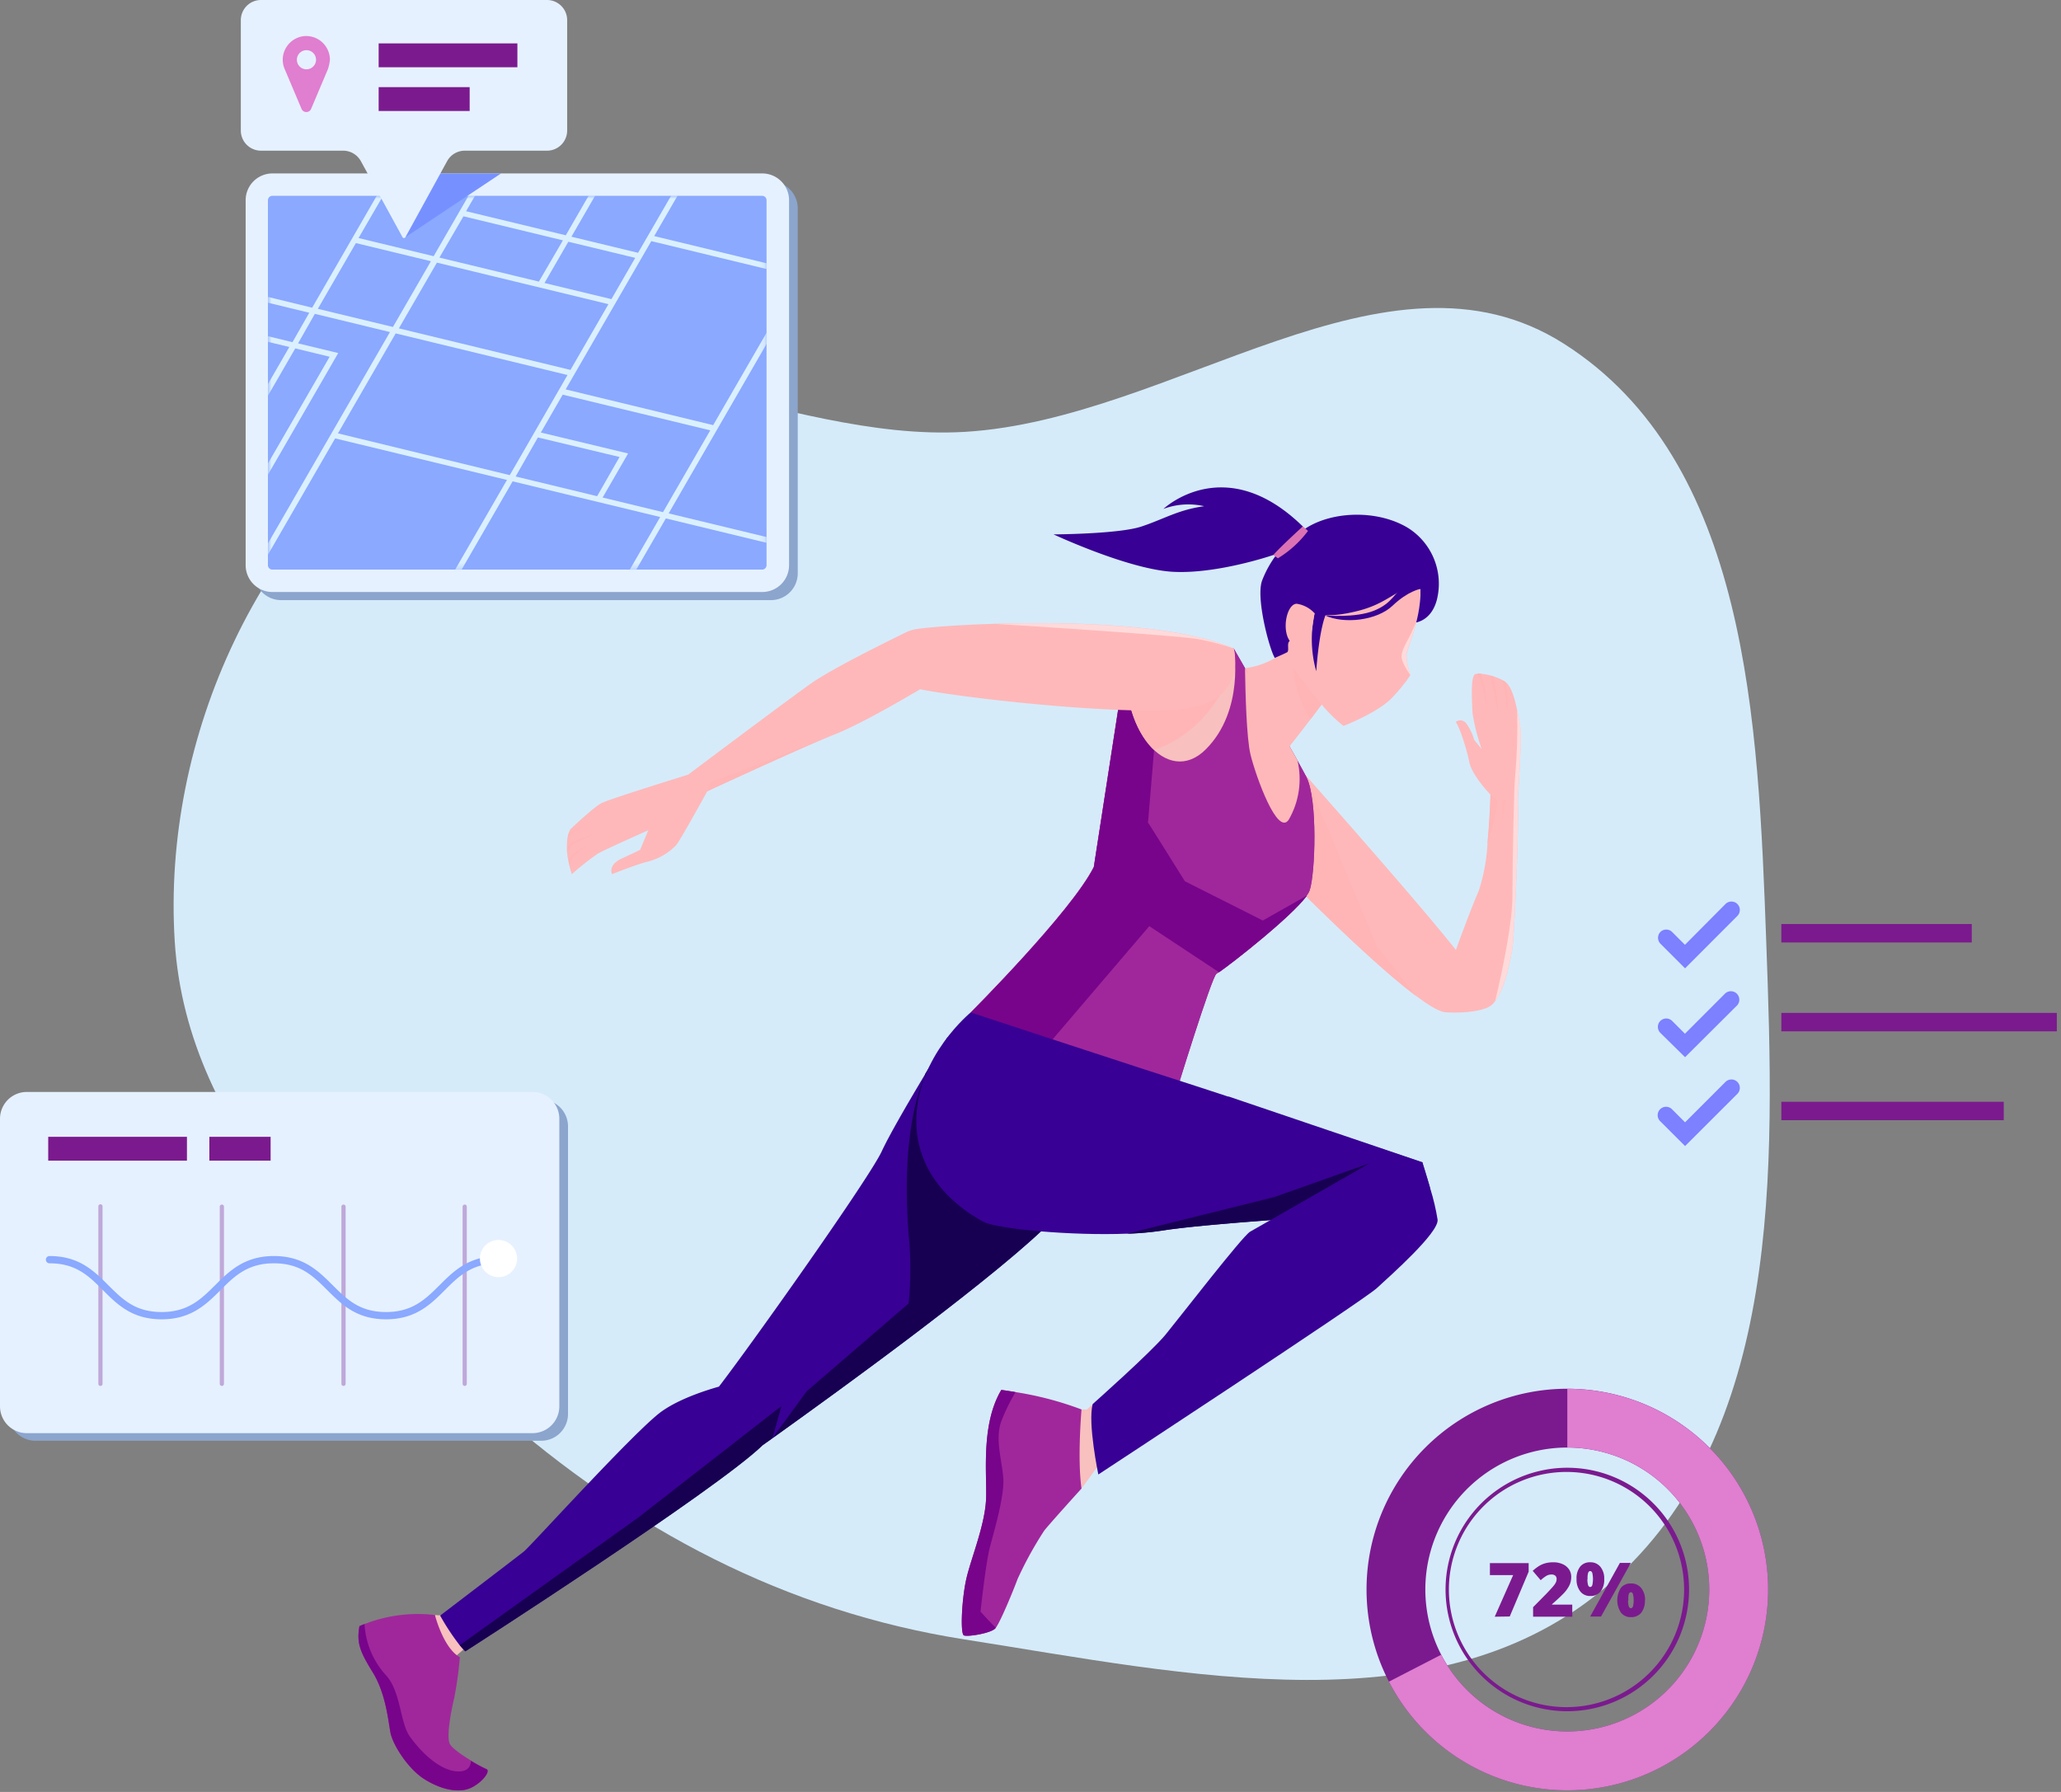 <svg xmlns="http://www.w3.org/2000/svg" fill="none" viewBox="0 0 368 320"><rect x="0" y="0" width="368" height="320" fill="#808080" stroke="none"/><path d="M315.365 168.065c1.503 40.918 2.901 87.871-28.012 114.809-30.148 26.271-75.552 16.099-115.099 9.898-31.974-5.013-59.608-19.673-83.83-41.088-26.322-23.27-55.035-48.603-57.227-83.619-2.28-36.42 15.338-74.947 46.062-94.755 27.668-17.839 62.108 5.756 94.995 3.812 37.402-2.211 75.366-35.834 106.966-15.753 32.998 20.97 34.713 67.696 36.145 106.696Z" fill="#D5EBFA" fill-rule="evenodd" clip-rule="evenodd"></path><path d="m84.04 293.451-3.19 2.76s-3.87-4.34-3.19-7.8l1 .06 2.71-.25 2.67 5.23Z" fill="#F8C0BE"></path><path d="M188.36 217.43c-4.8 5.09-15.29 13.39-25.8 21.36-9.44 7.13-19 14-24.6 18l-1.8 1.27c-8.15 7.93-53.09 36.83-53.09 36.83a13.494 13.494 0 0 1-1-1.1 42.044 42.044 0 0 1-3.48-5.28s13.77-10.5 14.97-11.46c1.2-.96 19.93-21.68 24.58-25 3.05-2.17 7.52-3.66 10.23-4.43 6.14-8 26.81-37.18 29.06-42 2.51-5.42 11.78-20.41 11.78-20.41l19.15 32.22Z" fill="#380094"></path><path d="m188.37 217.44-19.19-32.21s-1.76 2.84-3.95 6.5l-.16.71s-4.38 8.17-2.83 28c.414 4.1.414 8.231 0 12.33l-18.2 15.68-6.12 8.38 1.61-5.74-25.55 19.9-31.88 22.8c.313.385.646.752 1 1.1 0 0 44.94-28.86 53.05-36.78l1.8-1.28c11.89-8.53 41.24-29.76 50.42-39.39Z" fill="#170052"></path><path d="M83.66 319.441c-2.06.71-5 .11-7.94-1.76-2.94-1.87-5.61-6.19-6-8.26-.39-2.07-.83-7-3.16-10.77-2.33-3.77-2.9-5.29-2.38-8.26 0 0 .33-.15.91-.37a26.129 26.129 0 0 1 12.57-1.61s1.47 5.87 4.45 7.54a67.02 67.02 0 0 1-1 7.23c-.65 2.77-1.36 6.77-.84 8.13.3.79 2.16 2.08 3.85 3.1.877.551 1.79 1.045 2.73 1.48.94.39-1.13 2.84-3.19 3.55Z" fill="#A0279B"></path><path d="M83.66 319.44c-2.06.71-5 .111-7.94-1.759-2.94-1.87-5.61-6.19-6-8.26-.39-2.07-.83-7-3.16-10.77-2.33-3.77-2.9-5.29-2.38-8.26 0 0 .33-.15.91-.37a14.79 14.79 0 0 0 3.76 9.07c2.73 2.84 2.55 8.51 4.32 11 1.77 2.49 5.07 5.939 8.3 6.229 2.14.19 2.58-.999 2.62-1.869.877.55 1.79 1.045 2.73 1.48.97.35-1.1 2.799-3.16 3.509Z" fill="#78048B"></path><path d="M271.02 142.53c.25 5-.65 25-1 27-.31 1.58-1.14 6.75-3.05 9.24l-.05.07c-.362.497-.848.89-1.41 1.14-3 1.16-7.49.78-7.49.78-1.06-.12-2.86-1.18-5.08-2.85-10-7.44-28.59-26.82-28.59-26.82l7.74-13.81 1.31 1.47c4.65 5.27 20.52 23.24 26.56 30.89 1.08-3 2.91-7.89 4.09-10.59a32.823 32.823 0 0 0 1.54-8.25c.45-4.48.56-8.87.56-8.87s-3.32-3.42-3.8-5.84-1.75-6.29-2.42-7.16a1.307 1.307 0 0 1 1.83.19 9.417 9.417 0 0 1 1.46 3l1.34 1.64a35.091 35.091 0 0 1-1.63-6.38c-.1-1.93-.39-6.68.48-7 .145-.044.297-.064.45-.06.206-.024.414-.024.62 0a9.883 9.883 0 0 1 1.67.31l.6.18a9.336 9.336 0 0 1 1.52.64l.46.27.08.06c1 .73 1.63 2.88 2.05 4.88.26 1.19.44 2.33.58 3.08.35 2.05-.42 12.79-.42 12.79Z" fill="#FFB8B9"></path><path d="M252.889 177.891c-10-7.44-28.59-26.82-28.59-26.82l7.74-13.81 1.31 1.47-.05.11 12.55 30.16 7.04 8.89Zm12.672-27.13c.45-4.48.56-8.87.56-8.87.348.321.738.593 1.16.81.35.19-.72 5.47-1.72 8.06Zm2.679-7.91.53.05-.53 4.2v-4.25Zm.869-19.261c-.11-.66-.23-1.3-.34-1.8l-.08-.06-.46-.27c.21 1 .6 3 .64 3.29.04.29.24 2.42.24 2.42.131-1.189.131-2.39 0-3.58Zm-2-.24c-.15-.73-.31-1.8-.42-2.53l-.6-.18c.22 1.06.64 3 .78 3.43.14.43.7 4.11.76 4.55-.01-.47-.28-4.15-.5-5.27h-.02Zm-2.08-1c-.13-.35-.42-1.38-.61-2.05a2.678 2.678 0 0 0-.62 0c.414.951.749 1.934 1 2.94.1.53.78 3.92.78 3.92s-.34-4.27-.53-4.78l-.02-.03Z" fill="#FFB5B6" style="mix-blend-mode:multiply"></path><path d="M233.849 158.99c-1 3-14.74 13.75-16.64 14.9-.86.52-7.32 21.57-7.32 21.57s-32.59-12.64-36.59-14.64c0 0 18-18 22-26l5.9-38.17 19.1-.83 2 3.49c2.53 4.41 6.86 12 9.35 16.48.73 1.31 1.3 2.37 1.63 3 2.02 4.03 1.57 17.2.57 20.2Z" fill="#A0279B"></path><path d="M233.849 158.99c-1 3-14.74 13.75-16.64 14.9-.86.52-7.32 21.57-7.32 21.57s-32.59-12.64-36.59-14.64c0 0 18-18 22-26l5.9-38.17 19.1-.83 2 3.49c2.53 4.41 6.86 12 9.35 16.48.73 1.31 1.3 2.37 1.63 3 2.02 4.03 1.57 17.2.57 20.2Z" fill="#A0279B"></path><path d="M211.56 157.37s-6.58-10.58-6.58-10.46c0 .12 1.67-20 1.67-20l-6.63-2.41-4.69 30.35c-4 8-22 26-22 26 1.54.77 7.3 3.11 13.81 5.7l18.07-21.16 12.46 8.24c2.68-1.85 12.9-9.92 15.61-13.57l.08-.13-7.88 4.45-13.92-7.01Z" fill="#78048B"></path><path d="M231.669 135.791c.847 3.599.29 7.387-1.56 10.59-2 3-5.81-7.56-6.81-11.56-.74-2.94-.93-11.3-1-15.51 2.55 4.41 6.88 11.95 9.37 16.48Z" fill="#FFB8B9"></path><path d="M236.979 124.471s-1.37 1.83-3 4c-1.82 2.4-4 5.21-5 6.36l-6.62-15.52a13.905 13.905 0 0 0 7.43-3.34c.24-.19.47-.4.71-.61.42-.38.83-.8 1.25-1.26l5.23 10.37Z" fill="#FFB8B9"></path><path d="M236.979 124.471s-1.37 1.83-3 4c-2.84-4.51-3-8.4-3.37-11.13.24-.19-.36-1.77-.12-2l6.49 9.13Z" fill="#FFB5B6" style="mix-blend-mode:multiply"></path><path d="M253.649 105.161v1.17a24.567 24.567 0 0 1-.7 4.59l-.06.24c-.7 2.76-1.63 5-1.75 5.67.036 1.267.266 2.521.68 3.72a9.057 9.057 0 0 1-.54.82c-.16.22-.37.5-.64.83-.46.6-1.1 1.37-2 2.32-2.48 2.7-8.76 5.12-8.76 5.12a27.397 27.397 0 0 1-3.67-3.57c-2.13-2.42-5-6.39-5-6.39a34.059 34.059 0 0 1-2.5-5.58c.37-.49 1.16-1.32 1.16-1.32a48.368 48.368 0 0 1 4.77-3.29s2.07 1.09 8-.45 7-4.65 11.01-3.88Z" fill="#FFB8B9"></path><path d="m252.939 110.891-.06.24c-.7 2.76-1.63 5-1.75 5.67.036 1.267.266 2.521.68 3.72 0 0-1.61-2.12-1.56-3.39.05-1.27 1.37-3.13 2-4.67.23-.45.46-1.01.69-1.57Z" fill="#FFDADB"></path><path d="M235.02 108.45a20.999 20.999 0 0 0 0 11.42s.52-8.32 2.07-10.9l-2.07-.52Z" fill="#380094"></path><path d="M253.651 105.161s-2.21.34-5 3-8.66 3.33-12.09 1.73c0 0 5.46.53 8.85-.87 3.39-1.4 3.39-3.2 5.57-4.36 2.18-1.16 2.67.5 2.67.5Z" fill="#380094"></path><path d="M256.56 107.1c-.93 3.59-3.48 4-3.69 4.06a24.42 24.42 0 0 0 .76-4.83v-1.17c-4-.77-5 2.33-10.95 3.88-5.95 1.55-8 .45-8 .45a24.105 24.105 0 0 0-2.56 1.65c-1.16.84-2.21 1.64-2.21 1.64s.53 1.6.36 1.71c-.57.36 0 1.75-.46 2s-2.19 1-2.19 1c-1-1.64-3.46-10.94-2.23-13.91a18.758 18.758 0 0 1 7.94-9.35c4.83-3 12.71-3.16 18 0a11.77 11.77 0 0 1 5.23 12.87Z" fill="#380094"></path><path d="M234.699 109.49a5.386 5.386 0 0 0-3.16-1.67c-1.61 0-2.58 3.86-1.55 6.12a7 7 0 0 0 3.55 3.22l1.16-7.67Z" fill="#FFB8B9"></path><path d="M227.359 99.11s-10 3.44-17.95 3c-7.95-.44-21.29-6.68-21.29-6.68s11.61-.05 15.68-1.4c4.07-1.35 6.58-3 11.22-3.63a12.69 12.69 0 0 0-7.28.48s11-10.46 24.9 3.15c0-.04-2.92 4.65-5.28 5.08Z" fill="#380094"></path><path d="m227.359 99.11.82.59a19.219 19.219 0 0 0 5.37-4.89l-.91-.82s-4.08 3.72-5.28 5.12Z" fill="#DB72B3"></path><path d="M215.299 133.82c-6.86 6.86-15.64-3.57-14.1-17.17l19.1-.83s2 11-5 18Z" fill="#F8C0BE"></path><path d="M206.04 133.891c7.88-2.44 11.75-9.72 11.75-9.72l-3.39-4.3s-6.78-.68-9.39.41a12.453 12.453 0 0 0-3.78 2.78c.6 4.73 2.44 8.61 4.81 10.83Z" fill="#FFB5B6" style="mix-blend-mode:multiply"></path><path d="M212.18 126.471c-9.34 1.53-38.6-1.56-47.89-3.38-3.66 2.16-11 6.4-15.34 8.09l-.81.33c-5.11 2.08-16.66 7.4-21.86 9.8-1.27 2.3-4.83 8.75-5.55 9.62a10.651 10.651 0 0 1-5.17 2.96c-2.23.58-6.29 2.22-6.29 2.22s-.78-1.64 1.74-2.8 3.29-1.55 3.29-1.55l1.45-3.49s-7.65 3.39-9 4.17a47.24 47.24 0 0 0-4.65 3.67s-.23-.66-.46-1.63c-.07-.29-.14-.61-.2-.95a14.646 14.646 0 0 1-.21-1.56v-.61a8.938 8.938 0 0 1 .12-1.87c.042-.218.098-.431.17-.64.08-.268.187-.526.32-.77 0 0 4.07-3.87 5.52-4.64 1.25-.67 12.48-4.16 15.5-5.1 4.14-3.1 18.22-13.66 21.95-16.29 3.89-2.75 14.36-7.84 16.68-9l.31-.15.15-.07a6.963 6.963 0 0 1 1.81-.51c2.2-.32 7.41-.73 13.93-.93 13.5-.42 32.65.1 42.48 4.37h.11s2.54 8.97-8.1 10.71Z" fill="#FFB8B9"></path><path d="M148.189 131.48h-.05c-5.11 2.08-16.66 7.4-21.86 9.8l.62-1.58 21.29-8.22Zm-46.629 17.341a4.572 4.572 0 0 0-.17.64l1.54-1.24 2.28-1.5-3.65 2.1Zm.4 1.57-.69.94v.61l.86-1 4.93-2.47-5.1 1.92Zm.29 2.13-.74 1c.06.34.13.66.2.95l.74-1.54 3.1-2.52-3.3 2.11Z" fill="#FFB5B6" style="mix-blend-mode:multiply"></path><path d="M220.201 115.78a43.553 43.553 0 0 0-6.15-1.62c-3.39-.65-29.24-2.31-36.33-2.75 13.5-.42 32.65.1 42.48 4.37Z" fill="#FFDADB"></path><path d="m266.689 178.511.21.2a.557.557 0 0 1 0 .1l-.21-.3Z" fill="url(#a)"></path><path d="M271.021 142.53c.25 5-.65 25-1 27-.31 1.58-1.14 6.75-3.05 9.24.29-1.2 3.08-12.82 3.08-18.78 0-6.29.29-20.52.49-21.39.34-3.943.456-7.903.35-11.86.26 1.19.44 2.33.58 3.08.32 1.97-.45 12.71-.45 12.71Z" fill="#FFDADB"></path><path d="M255.401 212.301c-.61-.92-1.34-2-1.93-3-.59-1-3.55-1.59-3.55-1.59l-30.53-11.82c11.85 3.95 34.6 11.69 34.6 11.69.03.12.73 2.31 1.41 4.72Z" fill="url(#b)" style="mix-blend-mode:screen"></path><path d="M193.109 251.7h.97l1.06-.97 1.89 9.73-3.92 5.37-1.74-8.42 1.74-5.71Z" fill="#F8C0BE"></path><path d="m253.99 207.561-.51 1.77-2 6.92s-10.4.59-21.36 1.38l-3.3.25c-7.84.58-15.46 1.25-19.27 1.86-2.06.308-4.137.495-6.22.56-10.08.41-23.36-.85-25.72-2.11-2.9-1.55-12.19-7.16-12-18.39.19-11.23 9.71-19 9.71-19s33.84 11.14 40 13.07c1.14.36 3.25 1.05 5.93 1.94h.12c11.87 4.01 34.62 11.75 34.62 11.75Z" fill="#380094"></path><path d="m244.489 207.761-14.39 9.89c-8.93.64-18.23 1.41-22.57 2.11a53.329 53.329 0 0 1-6.22.56h-.1l26.35-6.56 16.93-6Z" fill="#170052"></path><path d="M256.691 217.821c.2 2.33-8.32 9.88-10.84 12.2-2.52 2.32-49.74 33.29-49.74 33.29s-1.93-9.29-1-12.58c0 0 10.46-9.29 13-12.39 2.54-3.1 13.74-17.61 15.1-18.39l3.6-2.05 17.69-10.14 7.77-.16h1.71c0 .12.74 2.33 1.42 4.72.559 1.8.99 3.638 1.29 5.5Z" fill="#380094"></path><path d="M193.11 265.82s-5.8 6.39-6.68 7.55a65.314 65.314 0 0 0-4.74 8.62c-.65 1.77-3 7.52-3.88 8.69l-.09.11c-.77.87-4.93 1.55-5.61 1.26-.68-.29-.39-6.68.49-10.35s3.38-9.68 3.48-14.33c.1-4.65-.87-13.16 2.71-19.16 0 0 1 .13 2.54.39a58.922 58.922 0 0 1 11.78 3.1s-.77 8.8 0 14.12Z" fill="#A0279B"></path><path d="M176.76 276.25c-.78 3-1.68 11.55-1.68 11.55s1.78 2 2.73 2.88l-.09.11c-.77.87-4.93 1.55-5.61 1.26-.68-.29-.39-6.68.49-10.35s3.38-9.68 3.48-14.33c.1-4.65-.87-13.16 2.71-19.16 0 0 1 .13 2.54.39a34.346 34.346 0 0 0-2.57 5.29c-1.1 3.1.13 6.84.38 10s-1.58 9.33-2.38 12.36Z" fill="#78048B"></path><path d="M352.066 165.013h-34v3.29h34v-3.29Zm15.19 15.87h-49.19v3.29h49.19v-3.29Zm-9.48 15.87h-39.71v3.29h39.71v-3.29Z" fill="#7B1A8E"></path><path d="m300.876 172.923-4.4-4.4a1.512 1.512 0 0 1-.02-2.08 1.485 1.485 0 0 1 1.635-.328c.181.076.347.187.485.328l2.28 2.28 7.23-7.28a1.501 1.501 0 0 1 2.568 1.056c.001.399-.157.781-.438 1.064l-9.34 9.36Zm0 15.869-4.42-4.35a1.511 1.511 0 0 1 0-2.12 1.498 1.498 0 0 1 1.634-.327c.182.076.347.187.486.327l2.28 2.28 7.21-7.22a1.508 1.508 0 0 1 2.056.074 1.512 1.512 0 0 1 .074 2.056l-9.32 9.28Zm.001 15.87-4.4-4.4a1.501 1.501 0 1 1 2.12-2.12l2.28 2.28 7.21-7.21a1.502 1.502 0 0 1 2.13 2.12l-9.34 9.33Z" fill="#7D80FF"></path><path d="M96.63 196.359H6.34a4.79 4.79 0 0 0-4.79 4.79v51.35a4.79 4.79 0 0 0 4.79 4.79h90.29a4.79 4.79 0 0 0 4.791-4.79v-51.35a4.79 4.79 0 0 0-4.79-4.79Z" fill="#8BA5CD"></path><path d="M95.08 195H4.79A4.79 4.79 0 0 0 0 199.79v51.35a4.79 4.79 0 0 0 4.79 4.79h90.29a4.79 4.79 0 0 0 4.79-4.79v-51.35a4.79 4.79 0 0 0-4.79-4.79Z" fill="#E6F1FF"></path><path d="M33.38 203.01H8.61v4.26h24.77v-4.26Zm14.94 0H37.38v4.26h10.94v-4.26Z" fill="#7B1A8E"></path><path d="M17.94 247.5a.38.38 0 0 1-.38-.38v-31.69a.367.367 0 0 1 .236-.345.358.358 0 0 1 .145-.025.35.35 0 0 1 .264.105.366.366 0 0 1 .106.265v31.69a.367.367 0 0 1-.105.268.374.374 0 0 1-.265.112Zm21.68 0a.381.381 0 0 1-.38-.38v-31.69a.379.379 0 0 1 .621-.228.378.378 0 0 1 .13.228v31.69a.38.38 0 0 1-.37.38Zm21.71 0a.382.382 0 0 1-.37-.38v-31.69a.379.379 0 0 1 .622-.228.378.378 0 0 1 .129.228v31.69a.381.381 0 0 1-.38.38Zm21.64 0a.382.382 0 0 1-.37-.38v-31.69a.379.379 0 0 1 .62-.228.379.379 0 0 1 .13.228v31.69a.381.381 0 0 1-.38.38Z" fill="#762096" opacity=".35"></path><path d="M68.94 235.6c-5.28 0-7.92-2.64-10.48-5.19-2.56-2.55-4.82-4.81-9.56-4.81s-7.07 2.33-9.55 4.81c-2.48 2.48-5.2 5.19-10.48 5.19s-7.92-2.64-10.47-5.19c-2.55-2.55-4.82-4.81-9.56-4.81a.65.65 0 0 1 0-1.3c5.28 0 7.92 2.64 10.48 5.19 2.56 2.55 4.81 4.81 9.55 4.81 4.74 0 7.08-2.34 9.56-4.81 2.48-2.47 5.2-5.19 10.47-5.19 5.27 0 7.92 2.64 10.48 5.19 2.56 2.55 4.82 4.81 9.56 4.81s7.08-2.34 9.56-4.81c2.48-2.47 5.19-5.19 10.47-5.19a.65.65 0 1 1 0 1.3c-4.74 0-7.08 2.33-9.56 4.81-2.48 2.48-5.19 5.19-10.47 5.19Z" fill="#8AA9FF"></path><path d="M92.33 224.75a3.32 3.32 0 1 1-6.64 0 3.32 3.32 0 0 1 6.64 0Z" fill="#fff"></path><path d="M137.65 32.42H50.2a4.79 4.79 0 0 0-4.79 4.79v65.17a4.79 4.79 0 0 0 4.79 4.79h87.45a4.79 4.79 0 0 0 4.79-4.79V37.21a4.79 4.79 0 0 0-4.79-4.79Z" fill="#8BA5CD"></path><path d="M136.101 30.97h-87.45a4.79 4.79 0 0 0-4.79 4.79v65.17a4.79 4.79 0 0 0 4.79 4.79h87.45a4.79 4.79 0 0 0 4.79-4.79V35.76a4.79 4.79 0 0 0-4.79-4.79Z" fill="#E6F1FF"></path><path d="M136.871 35.76v65.16a.798.798 0 0 1-.8.8h-87.44a.791.791 0 0 1-.79-.79V35.76a.79.79 0 0 1 .79-.79h87.47a.79.79 0 0 1 .77.79Z" fill="#8AA9FF"></path><mask id="c" width="90" height="68" x="47" y="34" maskUnits="userSpaceOnUse" style="mask-type:luminance"><path d="M136.869 35.77v65.159a.8.8 0 0 1-.8.8h-87.44a.79.79 0 0 1-.79-.79v-65.17a.79.79 0 0 1 .79-.79h87.47a.79.79 0 0 1 .77.79Z" fill="#fff"></path></mask><g mask="url(#c)"><path d="m159.221 101.309-39.83-9.63 35.37-61.23-.86-.5-10.74 18.59-26.35-6.38 6.77-11.71-.86-.5-8.79 15.2-11.9-2.88 7.74-13.4-.87-.5-7.88 13.65-17.8-4.3 4.2-7.27-.87-.5-9.12 15.8-13.41-3.24 7-12.06-.86-.5-14.42 25-23.52-5.73-.23 1 23.23 5.63-3 5.26-25.62-6.26-.23 1 25.29 6.12-32.44 56.23.87.5 32.63-56.48 6.14 1.49-14.15 24.48.87.5 14.81-25.64-7.17-1.73 3-5.27 13.41 3.25-34 58.9.87.5 23.34-40.41 30.68 7.42-18.77 32.49.87.5 18.91-32.74 26.35 6.37-14.95 25.87.87.5 15.09-26.12 40.11 9.71.22-.98Zm-16.58-51.87-15.3 26.48-26.34-6.38 15.29-26.48 26.35 6.38Zm-34 4.88-6.78 11.74-30.64-7.42 6.79-11.74 30.63 7.42Zm4.78-8.27-4.25 7.37-11.95-2.88 4.26-7.37 11.94 2.88Zm-30.67-7.42 17.76 4.29-4.29 7.37L78.46 46l4.29-7.37Zm-26 16.52 6.79-11.74 13.4 3.24-6.78 11.74-13.41-3.24Zm3.59 22.24 10.31-17.85 30.68 7.43-10.31 17.88-30.68-7.46Zm35.7.73 14.58 3.49-4 7-14.55-3.52 3.97-6.97Zm11.56 10.73 4.55-7.87-15.58-3.74 3.9-6.76 26.35 6.37-8.44 14.61-10.78-2.61Z" fill="#DBF0FF" style="mix-blend-mode:overlay"></path></g><path d="M74.45 30.97 72.4 42.34l17.07-11.37H74.45Z" fill="#7691FF" style="mix-blend-mode:multiply"></path><path d="M72.13 0H46.59A3.6 3.6 0 0 0 43 3.6v19.71a3.6 3.6 0 0 0 3.59 3.6h14.68a3.61 3.61 0 0 1 3.16 1.86l7.43 13.57a.3.3 0 0 0 .54 0l7.44-13.57a3.59 3.59 0 0 1 3.15-1.86h14.68a3.602 3.602 0 0 0 3.6-3.6V3.6a3.6 3.6 0 0 0-3.6-3.6H72.13Z" fill="#E6F1FF"></path><path d="M92.381 7.75h-24.77v4.26h24.77V7.75Zm-8.52 7.81h-16.25v4.26h16.25v-4.26Z" fill="#7B1A8E"></path><path d="M54.28 6.45a4.26 4.26 0 0 0-3.67 3.2 4.19 4.19 0 0 0 .24 2.73l3 7.09a.93.93 0 0 0 1.69 0l3-7.09c.19-.554.315-1.128.37-1.71a4.25 4.25 0 0 0-4.63-4.22Zm.44 5.93a1.71 1.71 0 1 1 1.71-1.71 1.72 1.72 0 0 1-1.71 1.71Z" fill="#E07ED0"></path><path d="M279.85 248a35.851 35.851 0 0 0-25.35 61.2 35.855 35.855 0 0 0 39.069 7.771A35.851 35.851 0 0 0 279.85 248Zm0 61.2a25.355 25.355 0 0 1-23.42-15.649 25.35 25.35 0 1 1 23.42 15.649Z" fill="#7B1A8E"></path><path d="M279.849 305.589a21.747 21.747 0 0 1-12.078-3.663 21.744 21.744 0 0 1-3.294-33.449 21.735 21.735 0 0 1 23.692-4.713 21.749 21.749 0 0 1 9.757 8.007 21.747 21.747 0 0 1 3.663 12.078 21.758 21.758 0 0 1-21.74 21.74Zm0-42.73a21 21 0 1 0 .002 41.999 21 21 0 0 0-.002-41.999Z" fill="#7B1A8E"></path><path d="M279.85 248v10.5a25.348 25.348 0 0 1 21.649 38.53 25.349 25.349 0 0 1-44.169-1.53l-9.33 4.81a35.847 35.847 0 0 0 48.862 15.108 35.85 35.85 0 0 0-17.012-67.408V248Z" fill="#E07ED0"></path><path d="m266.889 288.71 3.29-7.43h-4.15v-2.14h6.92v1.53l-3.38 8-2.68.04Zm13.851 0h-7v-1.7l2.34-2.37c.67-.7 1.1-1.18 1.31-1.43.17-.201.315-.423.43-.66.079-.183.12-.381.12-.58a.77.77 0 0 0-.055-.322.776.776 0 0 0-.185-.268.998.998 0 0 0-.68-.21 1.88 1.88 0 0 0-.92.25 6.381 6.381 0 0 0-1 .77l-1.43-1.67c.384-.355.803-.67 1.25-.94a4.44 4.44 0 0 1 1.1-.44 5.412 5.412 0 0 1 1.33-.15 4 4 0 0 1 1.66.33c.46.196.856.518 1.14.93.268.402.407.876.4 1.36a3.801 3.801 0 0 1-.14 1 3.634 3.634 0 0 1-.44.94 5.757 5.757 0 0 1-.78 1c-.33.34-1 1-2.08 1.94v.06h3.62l.01 2.16Zm5.7-6.73c.049.8-.18 1.591-.65 2.24a2.276 2.276 0 0 1-1.85.79 2.178 2.178 0 0 1-1.78-.82 3.411 3.411 0 0 1-.66-2.21 3.355 3.355 0 0 1 .64-2.21 2.208 2.208 0 0 1 1.8-.78 2.243 2.243 0 0 1 1.82.81 3.27 3.27 0 0 1 .68 2.18Zm-3 0c-.017.368.024.735.12 1.09.09.22.21.33.38.33s.29-.11.37-.32c.16-.721.16-1.469 0-2.19-.08-.22-.21-.33-.37-.33s-.3.11-.38.34a3.575 3.575 0 0 0-.09 1.11l-.03-.03Zm7.75-2.88-5.32 9.58h-1.94l5.31-9.58h1.95Zm2.51 6.67a3.434 3.434 0 0 1-.65 2.23 2.293 2.293 0 0 1-1.85.79 2.17 2.17 0 0 1-1.78-.82 4.084 4.084 0 0 1 0-4.42 2.208 2.208 0 0 1 1.8-.78 2.243 2.243 0 0 1 1.82.81c.49.633.735 1.421.69 2.22l-.03-.03Zm-3 0c-.017.364.023.729.12 1.08.09.23.21.34.38.34s.32-.13.39-.39a4.913 4.913 0 0 0 0-2.07c-.073-.26-.203-.39-.39-.39-.17 0-.3.12-.38.34a3.584 3.584 0 0 0-.06 1.15l-.06-.06Z" fill="#7B1A8E"></path><defs><linearGradient id="a" x1="266.879" x2="266.739" y1="178.661" y2="178.661" gradientUnits="userSpaceOnUse"><stop stop-color="#FFDADB"></stop><stop offset="1" stop-color="#FFDADB" stop-opacity="0"></stop></linearGradient><linearGradient id="b" x1="256.091" x2="234.421" y1="209.431" y2="203.231" gradientUnits="userSpaceOnUse"><stop stop-color="#432B99"></stop><stop offset="1" stop-color="#432B99" stop-opacity="0"></stop></linearGradient></defs></svg>